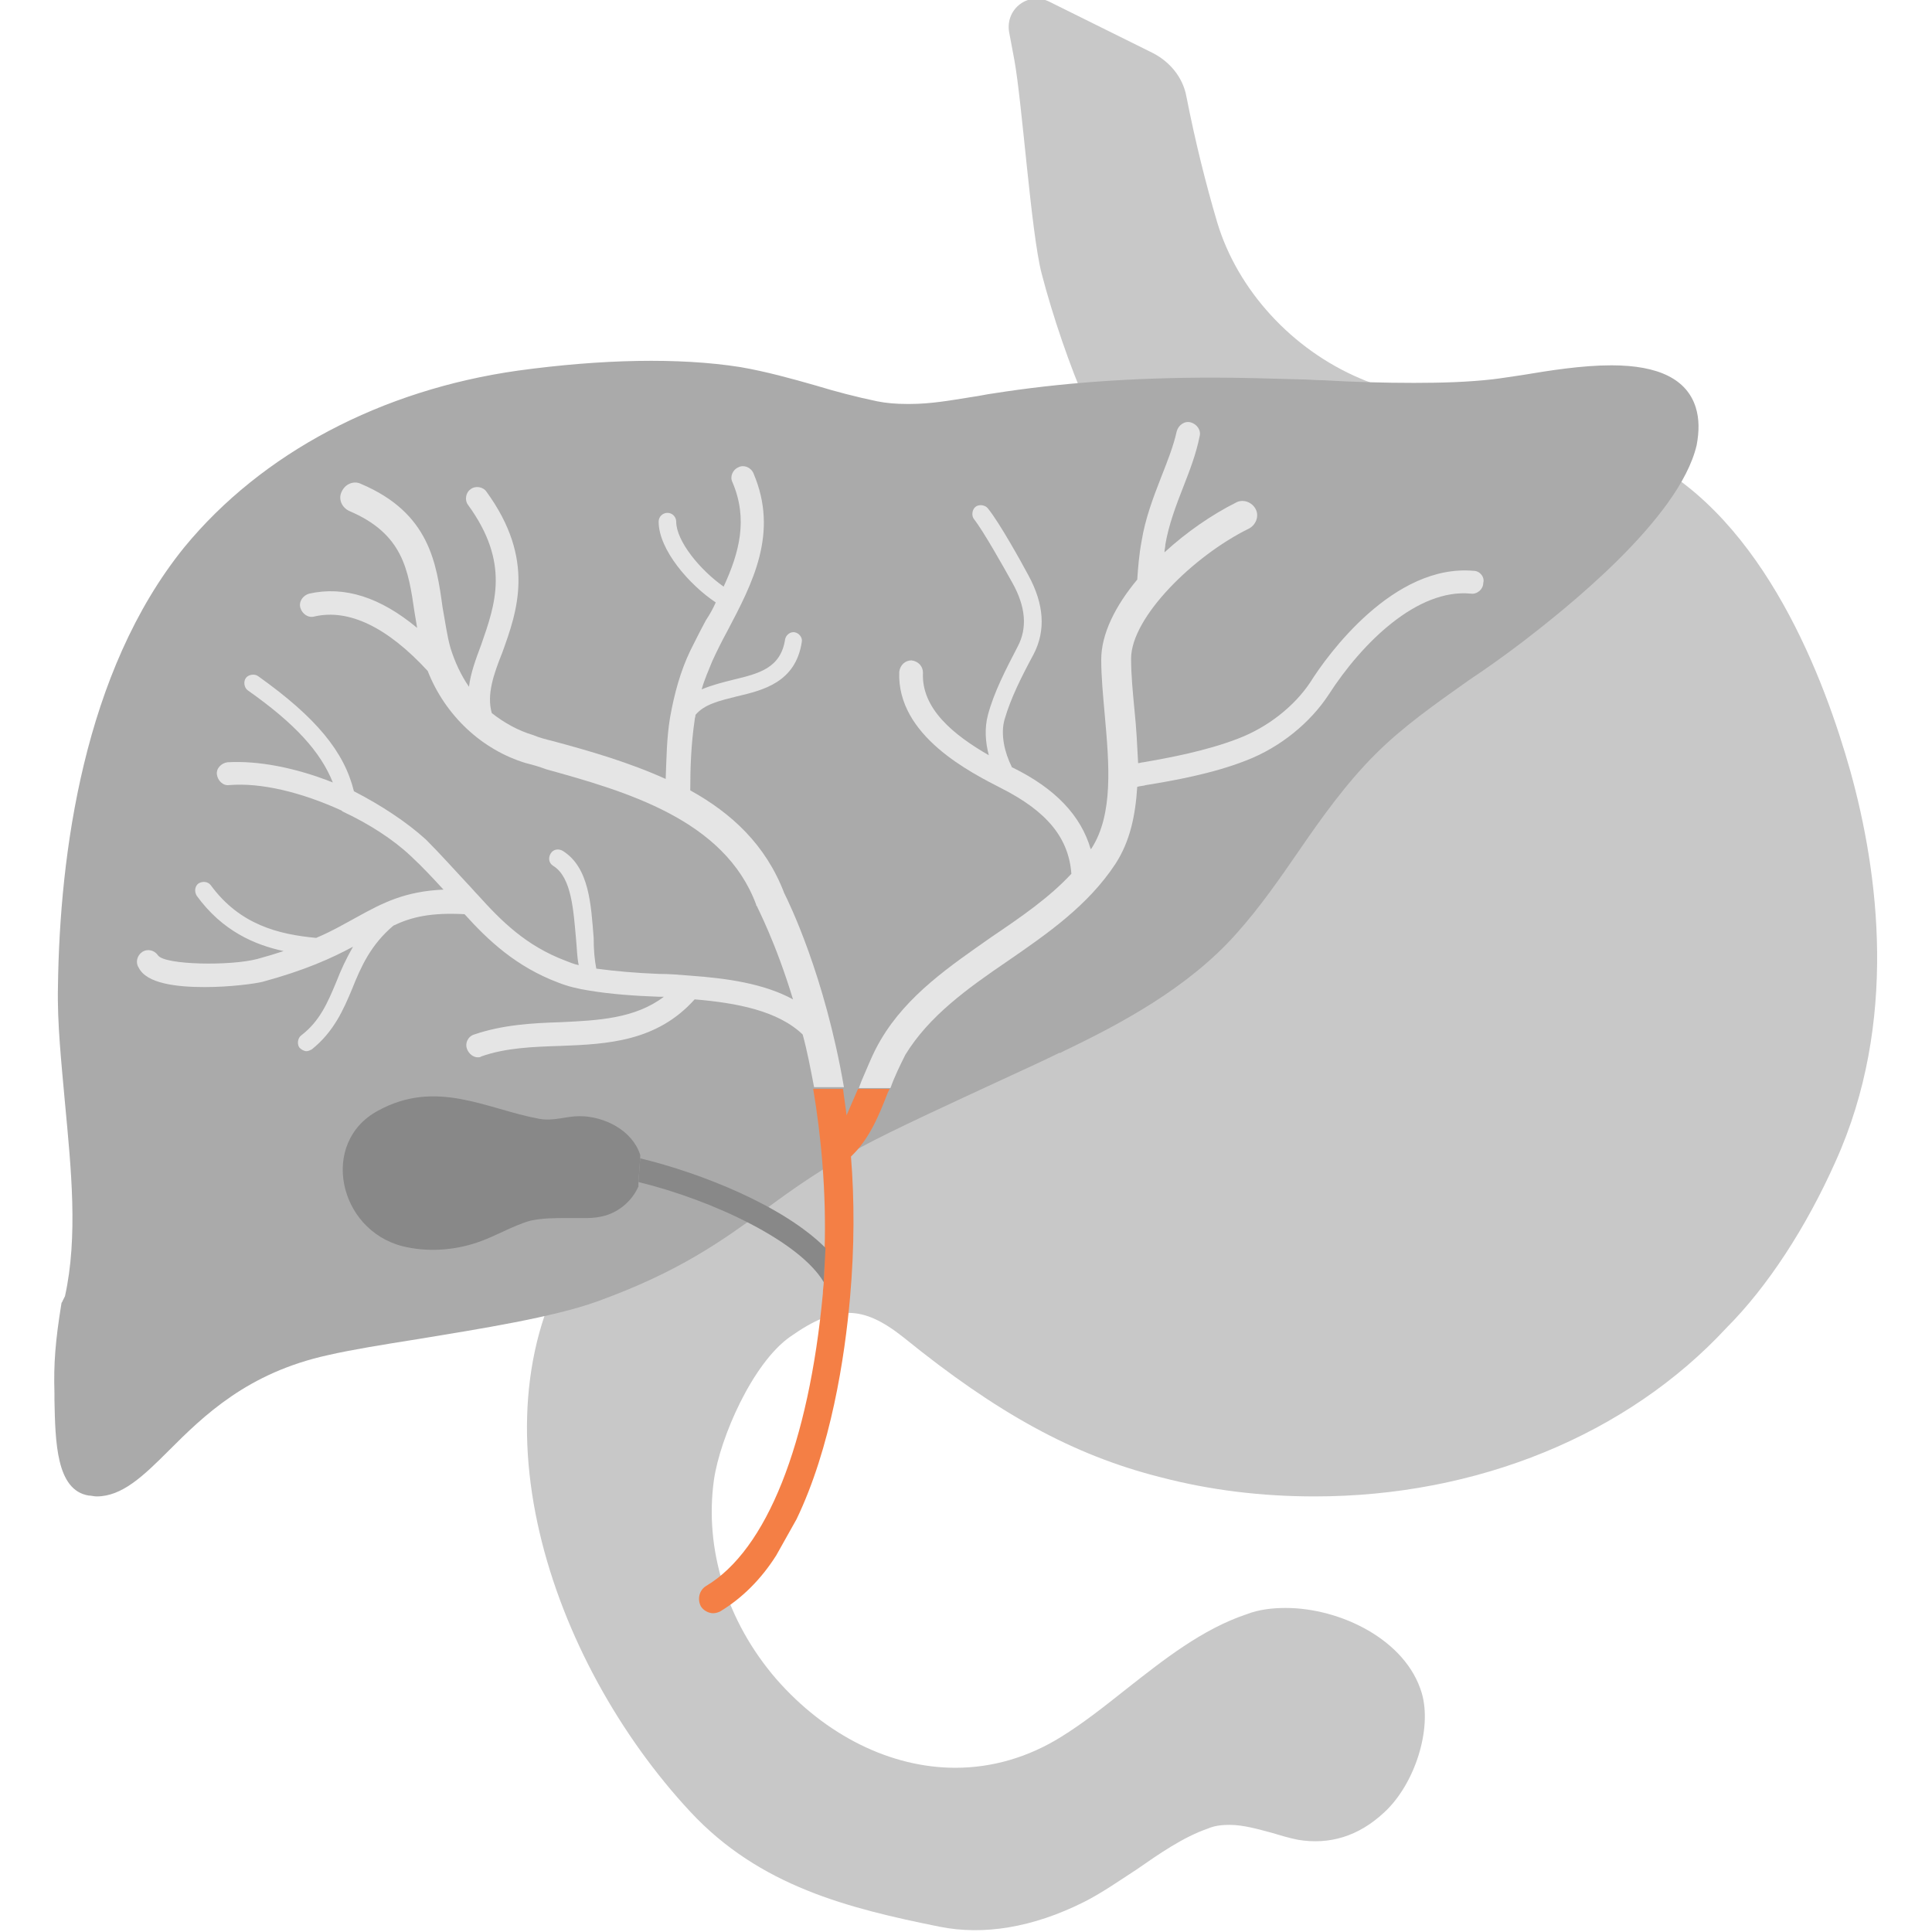<?xml version="1.0" encoding="utf-8"?>
<!-- Generator: Adobe Illustrator 27.9.3, SVG Export Plug-In . SVG Version: 9.03 Build 53313)  -->
<svg version="1.1" id="Layer_2" xmlns="http://www.w3.org/2000/svg" xmlns:xlink="http://www.w3.org/1999/xlink" x="0px" y="0px"
	 viewBox="0 0 220 220" style="enable-background:new 0 0 220 220;" xml:space="preserve">
<style type="text/css">
	.st0{fill:#C8C8C8;}
	.st1{fill:#AAAAAA;}
	.st2{fill:#888888;}
	.st3{fill:#E5E5E5;}
	.st4{fill:#F47F45;}
</style>
<g>
	<path class="st0" d="M209,132.3c7.2-15.9,4.9-33,1.7-44.5c-2.9-10.3-9.7-28.6-23.5-35.6c-6.6-3.4-12.3-5.5-17.3-6.5
		c-1.8-0.4-3.7-0.5-5.5-0.7c-3.1-0.2-6.3-0.5-9.5-1.9c-7.8-3.3-14-10.1-16.3-17.8c-1.3-4.4-2.5-9.2-3.5-14.3c-0.4-2.2-1.9-4-3.9-5
		l-11.7-5.8c-2.4-1.2-5,0.8-4.6,3.4c0.2,1.1,0.4,2.1,0.6,3.2c0.9,4.9,1.9,19.6,3.1,24.3c1.3,5,3.2,10.5,5.1,14.9
		c1.7,3.8,4.8,7.5,7.8,10.9c1.4,1.6,2.7,3.1,3.8,4.6c0.7,0.9,1.3,1.7,2,2.5c3.1,3.9,5.7,7.2,7.6,12.5c2.2,6.1,0.8,12.9-3.8,18.7
		c-5.3,6.7-12.7,12.5-21.8,17.1c-11.2,5.7-22.7,10.7-33.3,14.5c-8,2.9-15.4,8.2-19.6,14.3c-13.5,19.3-3.8,48,12.2,65.2
		c7.9,8.5,18,11,28.4,13.1c5,1,10.6,0.1,16.4-2.8c2-1,4-2.4,6-3.7c2.6-1.8,5.3-3.7,8.2-4.7c0.7-0.3,1.5-0.4,2.4-0.4
		c1.6,0,3.3,0.5,4.8,0.9c1,0.3,2,0.6,3,0.8c3.6,0.6,6.9-0.4,9.8-3.1c3.5-3.2,5.5-9.5,4.3-13.6c-1.8-6.1-9.3-9.7-15.5-9.7
		c-1.6,0-3.1,0.2-4.4,0.7c-5.1,1.7-9.5,5.2-13.7,8.5c-2.4,1.9-4.9,3.9-7.5,5.5c-3.7,2.3-7.8,3.5-12,3.5h0c-7.4,0-14.8-3.7-20.4-10.1
		c-5.7-6.6-8.2-14.9-7.1-22.7c0.7-4.8,4.4-13.3,8.7-16.3c2.7-1.9,4.7-2.7,6.6-2.7c2,0,3.9,0.9,6.3,2.8c10.6,8.6,19.3,13.4,29.2,15.9
		c5.7,1.5,11.6,2.2,17.6,2.2c18.5,0,35.6-7,46.9-19.2C201.3,146.5,205.7,139.7,209,132.3"/>
	<path class="st1" d="M193.1,46.4c-1-3.2-4.2-4.8-9.6-4.8c-3.4,0-7.1,0.6-10.1,1.1c-1.4,0.2-2.6,0.4-3.5,0.5
		c-2.7,0.3-5.6,0.4-8.9,0.4c-3.4,0-6.9-0.1-10.3-0.3c-0.9,0-1.8-0.1-2.7-0.1c-3.5-0.1-6.7-0.2-9.9-0.2c-9.2,0-17.4,0.6-25,1.8
		c-0.8,0.1-1.6,0.3-2.4,0.4c-2.5,0.4-4.7,0.8-7.1,0.8l-0.3,0h0c-1.3,0-2.4-0.1-3.4-0.3c-2.4-0.5-4.7-1.1-7-1.8
		c-2.8-0.8-5.7-1.6-8.6-2.1c-7-1.1-15.8-0.9-25.3,0.4C43.4,44.4,29.8,51.6,21,62.3C9.5,76.5,6.8,97.3,6.6,112.3
		c-0.1,4.2,0.4,8.8,0.8,13.3c0.7,7.5,1.5,15.2,0,22c-0.1,0.2-0.2,0.4-0.3,0.6c0,0.1-0.1,0.1-0.1,0.2c-0.7,4.3-0.9,6.9-0.8,10.2
		l0,0.8c0.1,4.8,0.2,10.3,3.9,10.9c0.3,0,0.6,0.1,0.9,0.1c2.9,0,5.3-2.3,8.2-5.2c4-4,9-8.9,18.2-10.9c2.6-0.6,6.3-1.2,10.1-1.8
		c7.3-1.2,15.5-2.5,20.5-4.3c9.4-3.4,14.2-6.9,19.3-10.6c3.1-2.3,6.4-4.6,10.8-7c3.5-1.9,10.5-5.1,16.1-7.7c2.6-1.2,4.8-2.2,6.4-3
		l0,0c0.1,0,0.2,0,0.3-0.1c6.7-3.2,14.4-7.3,19.9-13.5c2.6-2.9,4.9-6.2,7.1-9.4c2.6-3.8,5.4-7.7,8.7-11c3.2-3.2,6.8-5.7,10.6-8.4
		c2.1-1.4,4.2-2.9,6.3-4.5c4.4-3.4,17.7-13.8,19.7-22.3l0,0C193.5,49.1,193.5,47.7,193.1,46.4z"/>
	<path class="st2" d="M72.9,131.5c-0.9-2.8-4.1-4.4-6.9-4.4c-1.6,0-2.9,0.6-4.6,0.3c-6-1.1-11.7-4.6-18.4-0.9
		c-6.6,3.6-4.5,13.5,2.8,15.4c2.8,0.7,5.8,0.5,8.5-0.4c2.1-0.7,4-1.9,6.1-2.5c1.4-0.3,2.8-0.3,4.2-0.3c0.8,0,1.5,0,2.3,0
		c0.7,0,1.4-0.1,2.1-0.3c1.6-0.5,3-1.7,3.7-3.3l0-0.5l0.2-2.7L72.9,131.5L72.9,131.5z"/>
	<path class="st3" d="M23.3,112.4c3,0,5.8-0.4,6.6-0.6c4.8-1.3,7.9-2.7,10.3-4c-0.8,1.4-1.4,2.7-1.9,4c-1,2.4-1.9,4.5-4,6.1
		c-0.4,0.3-0.5,1-0.2,1.4c0.2,0.2,0.5,0.4,0.8,0.4c0.2,0,0.4-0.1,0.6-0.2c2.5-2,3.6-4.5,4.6-6.9c1-2.5,2.1-5,4.7-7.2
		c2.1-1,4.3-1.5,8.1-1.3c2.7,3,5.9,6,10.7,7.8c1,0.4,2.2,0.7,3.5,0.9c2.4,0.4,5.1,0.6,7.9,0.7c0.2,0,0.4,0,0.6,0
		c-3.3,2.5-7.5,2.7-11.8,2.9c-3.2,0.1-6.6,0.3-9.8,1.4c-0.7,0.2-1.1,1-0.8,1.7c0.2,0.5,0.7,0.9,1.2,0.9c0.1,0,0.3,0,0.4-0.1
		c2.8-1,6-1.1,9-1.2c5.4-0.2,11-0.5,15.3-5.3c4.8,0.4,9.5,1.3,12.3,4c0.5,1.8,0.9,3.9,1.3,6h3.4c-2.2-12.8-6.3-21.1-6.8-22.1
		c-2.1-5.5-6-9.1-10.7-11.7c0-2.6,0.1-5.3,0.5-8l0,0c0-0.2,0.1-0.4,0.1-0.6c1-1.2,2.7-1.6,4.7-2.1c3-0.7,6.7-1.6,7.4-6.2
		c0.1-0.5-0.3-1-0.8-1.1c-0.5-0.1-1,0.3-1.1,0.8c-0.5,3.3-3,3.9-5.9,4.6c-1.2,0.3-2.4,0.6-3.6,1.1c0.3-1.1,0.8-2.2,1.2-3.2
		c0.5-1.1,1.1-2.3,1.7-3.4c2.9-5.5,5.9-11.2,3-18c-0.3-0.7-1.1-1-1.7-0.7c-0.7,0.3-1,1.1-0.7,1.7c1.8,4.2,0.8,8-1,11.9
		c-2.7-1.9-5.4-5.2-5.4-7.4c0-0.5-0.4-1-1-1c-0.5,0-1,0.4-1,1c0,3.2,3.5,7.2,6.5,9.2c-0.3,0.7-0.7,1.4-1.1,2
		c-0.6,1.1-1.2,2.3-1.8,3.5c-1.1,2.3-1.8,4.8-2.3,7.6l0,0c-0.4,2.4-0.4,4.7-0.5,7c-4.2-1.9-8.7-3.2-12.8-4.3
		c-0.8-0.2-1.6-0.4-2.3-0.7c-1.7-0.5-3.3-1.4-4.7-2.5c-0.6-2.1,0.2-4.4,1.2-6.9c1.7-4.7,3.8-10.6-1.8-18.3c-0.4-0.6-1.3-0.7-1.8-0.3
		c-0.6,0.4-0.7,1.3-0.3,1.8c4.8,6.6,3.1,11.3,1.5,15.9c-0.6,1.6-1.2,3.2-1.4,4.8c-0.9-1.3-1.6-2.8-2.1-4.4c-0.4-1.4-0.6-3-0.9-4.6
		c-0.7-5.1-1.5-10.8-9.3-14.1c-0.8-0.4-1.8,0-2.2,0.9c-0.4,0.8,0,1.8,0.9,2.2c6.1,2.6,6.7,6.7,7.4,11.5c0.1,0.6,0.2,1.2,0.3,1.8
		c-4.2-3.5-8.3-4.8-12.3-3.9c-0.7,0.2-1.2,0.9-1,1.6c0.2,0.7,0.9,1.2,1.6,1c3.9-0.9,8.3,1.2,12.9,6.2c2,5.1,6.2,9,11.2,10.5
		c0.8,0.2,1.5,0.4,2.3,0.7c9,2.5,20.3,5.7,23.9,15.4c0,0.1,0,0.1,0.1,0.2l0,0c0,0.1,2.1,4,4.1,10.6c-3.3-1.8-7.5-2.4-11.7-2.7
		c-1.2-0.1-2.4-0.2-3.6-0.2c-2.5-0.1-4.9-0.3-7.1-0.6c-0.2-1-0.3-2.2-0.3-3.5c-0.3-3.8-0.5-8-3.5-9.9c-0.5-0.3-1.1-0.2-1.4,0.3
		c-0.3,0.5-0.2,1.1,0.3,1.4c2.1,1.3,2.3,5.1,2.6,8.4c0.1,1,0.1,2,0.3,2.9c-0.5-0.1-1-0.3-1.5-0.5c-4.5-1.7-7.3-4.5-10-7.5l0,0l0,0
		c-0.4-0.4-0.8-0.9-1.2-1.3c-1.5-1.6-3-3.3-4.7-5c-2.2-2-5.1-3.9-8.2-5.5C39.2,85.6,36,81.7,29.4,77c-0.4-0.3-1.1-0.2-1.4,0.2
		c-0.3,0.4-0.2,1.1,0.2,1.4c5.4,3.8,8.3,7,9.7,10.5c-4.3-1.7-8.5-2.5-12-2.3c-0.7,0.1-1.3,0.7-1.2,1.4c0.1,0.7,0.7,1.3,1.4,1.2
		c3.6-0.3,8.2,0.8,12.8,2.9c0,0,0.1,0.1,0.1,0.1c3,1.4,5.8,3.2,7.8,5.1c1.3,1.2,2.5,2.5,3.7,3.8c-4.4,0.2-6.9,1.5-9.8,3.1
		c-1.3,0.7-2.8,1.6-4.7,2.4c-4.3-0.4-8.7-1.5-12-6c-0.3-0.4-0.9-0.5-1.4-0.2c-0.4,0.3-0.5,0.9-0.2,1.4c2.9,4,6.6,5.6,9.9,6.3
		c-0.9,0.3-1.9,0.6-3,0.9c-3,0.8-10.5,0.7-11.3-0.4c-0.4-0.6-1.2-0.8-1.8-0.4c-0.6,0.4-0.8,1.2-0.4,1.8
		C16.7,112,20.1,112.4,23.3,112.4z"/>
	<path class="st3" d="M167.8,65c-9.1-0.8-16.6,9.5-18.6,12.7c-1.8,2.7-4.8,5.1-8.2,6.4c-3.6,1.4-7.9,2.2-10.8,2.7
		c-0.2,0-0.4,0.1-0.6,0.1c-0.1-2-0.2-4-0.4-5.9c-0.2-2.1-0.4-4.1-0.4-6c0-4.7,7.1-11.7,13.4-14.8c0.8-0.4,1.2-1.4,0.8-2.2
		c-0.4-0.8-1.4-1.2-2.2-0.8c-2.8,1.4-5.7,3.4-8.2,5.7c0-0.3,0.1-0.6,0.1-0.9c0.4-2.3,1.2-4.4,2.1-6.7c0.7-1.8,1.4-3.6,1.8-5.6
		c0.2-0.7-0.3-1.4-1-1.6c-0.7-0.2-1.4,0.3-1.6,1c-0.4,1.8-1.1,3.5-1.8,5.3c-0.9,2.3-1.8,4.7-2.2,7.2c-0.3,1.6-0.4,3-0.5,4.4
		c-2.5,3-4.1,6.2-4.1,9.1c0,2,0.2,4,0.4,6.3c0.5,5.6,1,11.3-1.5,15.2c0,0-0.1,0.1-0.1,0.1c-1.1-3.8-4-6.9-8.9-9.3c0,0-0.1,0-0.1-0.1
		c-0.8-1.6-1.3-3.7-0.8-5.4c0.7-2.4,1.9-4.8,3.3-7.4c1.4-2.7,1.2-5.7-0.6-9c-0.8-1.5-3.3-6-4.6-7.6c-0.3-0.4-1-0.5-1.4-0.2
		c-0.4,0.3-0.5,1-0.2,1.4c1.1,1.4,3.4,5.5,4.4,7.3c1.5,2.7,1.7,5.1,0.6,7.2c-1.4,2.7-2.7,5.2-3.4,7.8c-0.4,1.5-0.3,3.1,0.1,4.6
		c-4-2.3-7.7-5.3-7.5-9.4c0-0.7-0.5-1.3-1.3-1.4c-0.7,0-1.3,0.5-1.4,1.3c-0.3,7.3,8.2,11.5,11.7,13.3c5.1,2.6,7.6,5.6,7.9,9.7
		c-2.5,2.7-5.7,4.9-9.1,7.2c-4.7,3.3-9.6,6.6-12.6,11.7c-0.9,1.5-1.5,3.1-2.2,4.7c-0.1,0.3-0.2,0.5-0.3,0.8h3.6
		c0.5-1.4,1.1-2.6,1.7-3.8c2.7-4.4,7-7.5,11.7-10.7c4.5-3.1,9.1-6.3,12.2-11c1.7-2.6,2.3-5.6,2.5-8.8c0.3-0.1,0.7-0.1,1-0.2
		c3.1-0.5,7.6-1.3,11.4-2.8c3.9-1.5,7.3-4.3,9.4-7.5c3.8-5.9,10.1-12.1,16.2-11.5c0.7,0.1,1.4-0.5,1.4-1.2
		C169.1,65.7,168.5,65,167.8,65z"/>
	<path class="st4" d="M93.8,146c0,0.4-0.1,0.8-0.1,1.3c-1.6,17.1-6.4,29.2-13.3,33.3c-0.8,0.5-1,1.5-0.6,2.3
		c0.3,0.5,0.9,0.8,1.4,0.8c0.3,0,0.6-0.1,0.8-0.2c2.5-1.5,4.7-3.7,6.4-6.4l2.3-4.1c3.9-8.1,5.5-18.4,6.1-25.3
		c0.5-5.7,0.5-11.1,0.1-16c2.1-2,3.2-4.7,4.2-7.3c0,0,0.2-0.4,0.2-0.4h-3.6c-0.4,0.9-0.9,2.1-1.3,3c-0.1-0.9-0.3-2.1-0.4-3h-3.4
		c0.9,5.3,1.5,11.7,1.3,18.3"/>
	<path class="st2" d="M94,142.1c-4.8-4.8-14.1-8.5-21.1-10.2l-0.2,2.7c8.6,2.1,18.4,6.8,21.1,11.4"/>
</g>
</svg>
